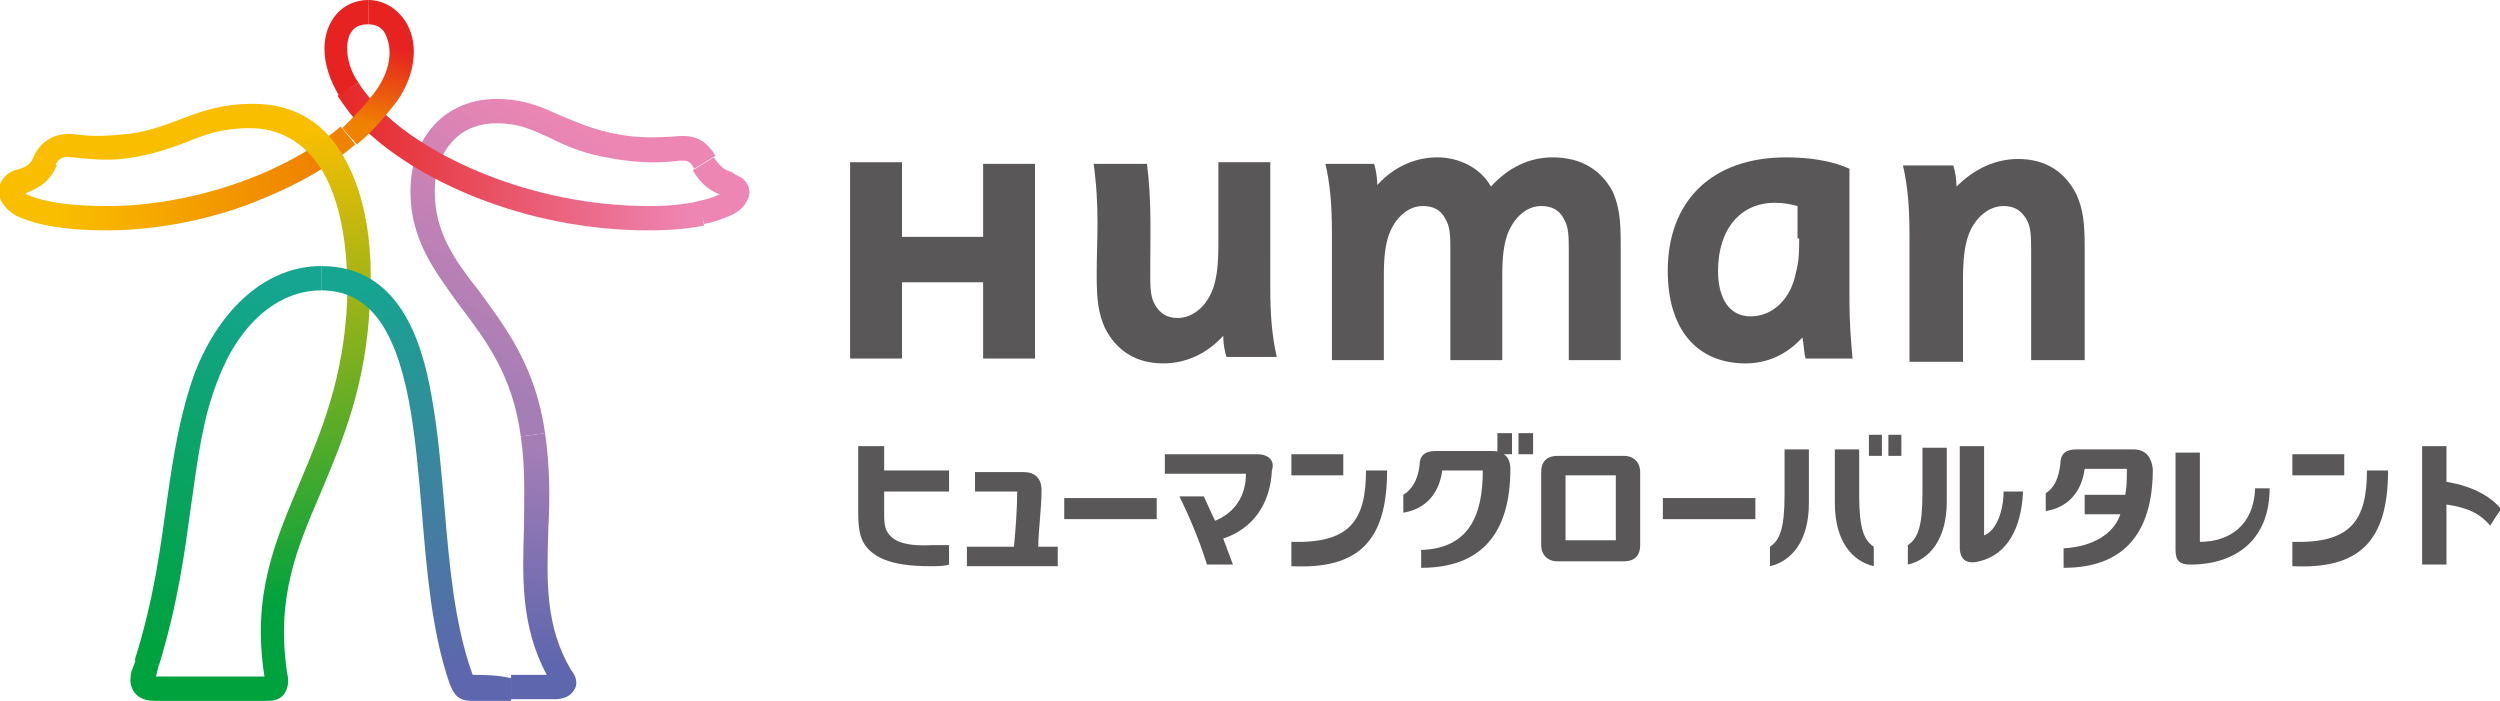 <?xml version="1.0" encoding="utf-8"?>
<!-- Generator: Adobe Illustrator 26.4.1, SVG Export Plug-In . SVG Version: 6.00 Build 0)  -->
<svg version="1.1" id="レイヤー_1" xmlns="http://www.w3.org/2000/svg" xmlns:xlink="http://www.w3.org/1999/xlink" x="0px"
	 y="0px" width="154.1px" height="43.2px" viewBox="0 0 154.1 43.2" style="enable-background:new 0 0 154.1 43.2;"
	 xml:space="preserve">
<style type="text/css">
	.st0{fill:#595757;}
	.st1{fill:#ED86B3;}
	.st2{fill:url(#SVGID_1_);}
	.st3{fill:url(#SVGID_00000105386536395390562520000009492735739618698117_);}
	.st4{fill:url(#SVGID_00000164486028892837343270000003400825744433005737_);}
	.st5{fill:url(#SVGID_00000171696330860344242890000015288997791182352539_);}
	.st6{fill:url(#SVGID_00000171692720929888538260000001086822568601669276_);}
	.st7{fill:url(#SVGID_00000116917632837231386640000008056830961680819891_);}
	.st8{fill:#E62320;}
	.st9{fill:url(#SVGID_00000075860399318647978280000005419636746598841780_);}
	.st10{fill:url(#SVGID_00000086675010351709055000000017791074526456964777_);}
</style>
<g>
	<g>
		<polygon class="st0" points="60.6,10.1 60.6,14.6 55.6,14.6 55.6,10 52.4,10 52.4,22.1 55.6,22.1 55.6,17.4 60.6,17.4 60.6,22.1 
			63.8,22.1 63.8,10.1 		"/>
		<path class="st0" d="M114.2,22.2c-0.1-1.1-0.2-2.3-0.2-3.6v-8.2c-1.1-0.5-2.5-0.7-3.9-0.7c-4.6,0-7.3,2.7-7.3,7
			c0,3.6,1.8,5.7,4.8,5.7c1.4,0,2.6-0.6,3.5-1.6c0.1,0.5,0.1,1,0.2,1.3H114.2z M110.9,14.7c0,0.7,0,1.4-0.2,2.1
			c-0.3,1.6-1.4,2.7-2.8,2.7c-1.3,0-2-1.1-2-2.8c0-2.6,1.4-4.2,3.5-4.2c0.6,0,1,0.1,1.4,0.2V14.7z"/>
		<path class="st0" d="M121,22.2v-5c0-1.2,0.1-2,0.3-2.6c0.4-1.2,1.3-1.9,2.2-1.9c0.7,0,1.1,0.3,1.4,0.8c0.3,0.5,0.3,1.1,0.3,2.1
			v6.6h3.3v-6.9c0-1.6-0.1-2.4-0.5-3.3c-0.7-1.4-1.9-2.2-3.6-2.2c-1.4,0-2.7,0.6-3.8,1.7c0-0.5-0.1-1-0.2-1.3h-3.1
			c0.3,1.3,0.4,2.6,0.4,4.3v7.8H121z"/>
		<path class="st0" d="M99.4,11.8c-0.7-1.3-1.9-2.1-3.7-2.1c-1.4,0-2.7,0.6-3.8,1.8c-0.6-1.1-1.9-1.8-3.3-1.8
			c-1.4,0-2.7,0.6-3.7,1.7c0-0.4-0.1-1-0.2-1.3h-3c0.3,1.3,0.4,2.6,0.4,4.3v7.8h3.2v-5.2c0-1.2,0.1-1.9,0.3-2.5
			c0.4-1.1,1.2-1.8,2.1-1.8c0.6,0,1.1,0.2,1.4,0.8c0.3,0.5,0.3,1.1,0.3,2v6.7h3.2v-5.2c0-1.2,0.1-1.9,0.3-2.5
			c0.4-1.1,1.2-1.8,2.1-1.8c0.6,0,1.1,0.2,1.4,0.8c0.3,0.5,0.3,1.1,0.3,2v6.7h3.2V15C99.9,13.5,99.8,12.7,99.4,11.8z"/>
		<path class="st0" d="M67.4,10c0.4,2.9,0.2,4.7,0.2,6.9c0,1.6,0.1,2.4,0.5,3.3c0.7,1.4,1.9,2.2,3.6,2.2c1.4,0,2.7-0.6,3.7-1.7
			c0,0.5,0.1,1,0.2,1.3h3.1c-0.3-1.3-0.4-2.6-0.4-4.3V10h-3.2v5.1c0,1.2-0.1,2-0.3,2.6c-0.4,1.2-1.3,1.9-2.2,1.9
			c-0.7,0-1.1-0.3-1.4-0.8c-0.3-0.5-0.3-1.1-0.3-2.1c0-2,0.1-4.3-0.2-6.6H67.4z"/>
	</g>
</g>
<g>
	<g>
		<path class="st1" d="M45.6,10.9c-0.2-0.1-0.4-0.2-0.5-0.3c-0.4-0.1-0.7-0.3-1.1-0.9l-1.3,0.8c0.6,1,1.2,1.3,1.7,1.5c0,0,0,0-0.1,0
			c-0.4,0.2-0.8,0.3-1.3,0.4l0.4,1.4c0.6-0.1,1.1-0.3,1.6-0.5c0.7-0.3,1.1-0.8,1.2-1.4C46.2,11.5,46,11.1,45.6,10.9z"/>
		
			<linearGradient id="SVGID_1_" gradientUnits="userSpaceOnUse" x1="-3161.932" y1="-438.359" x2="-3166.829" y2="-430.316" gradientTransform="matrix(1.707 0 0 1.707 5432.574 755.653)">
			<stop  offset="0" style="stop-color:#ED86B3"/>
			<stop  offset="1" style="stop-color:#A57EB6"/>
		</linearGradient>
		<path class="st2" d="M33.6,26.7c-0.6-4.2-2.5-6.6-4.1-8.8c-1.5-1.9-2.7-3.6-2.7-6.1c0-1.3,0.4-2.4,1.2-3.2c0.7-0.7,1.6-1,2.6-1
			c1.4,0,2.2,0.4,3.3,0.9c1,0.5,2.1,1,4,1.3c1.3,0.2,2.5,0.3,4,0.1c0.5,0,0.6,0,0.9,0.5l1.3-0.8c-0.6-1-1.3-1.3-2.4-1.2
			c-1.3,0.1-2.4,0.1-3.5-0.1c-1.7-0.3-2.7-0.8-3.7-1.2c-1.1-0.5-2.2-1-3.9-1c-3.1,0-5.3,2.3-5.3,5.7c0,3,1.5,4.9,3,7
			c1.6,2.1,3.3,4.3,3.8,8.1L33.6,26.7z"/>
		
			<linearGradient id="SVGID_00000053545878569838617830000000885622872131017882_" gradientUnits="userSpaceOnUse" x1="-3180.572" y1="-435.715" x2="-3171.266" y2="-436.794" gradientTransform="matrix(1.707 0 0 1.707 5432.574 755.653)">
			<stop  offset="0" style="stop-color:#F9BE00"/>
			<stop  offset="1" style="stop-color:#EF8200"/>
		</linearGradient>
		<path style="fill:url(#SVGID_00000053545878569838617830000000885622872131017882_);" d="M21,7.8c-3.8,3.2-9.7,4.9-14.3,4.9
			c-2.2,0-3.9-0.2-5-0.7c-0.1,0-0.1-0.1-0.1-0.1c1-0.4,1.5-0.8,1.9-1.7L2.1,9.6c-0.2,0.5-0.4,0.7-1.2,0.9c-0.6,0.2-0.9,0.7-1,1.2
			c0,0.6,0.4,1.2,1.1,1.6c1.3,0.6,3.1,0.9,5.6,0.9c3.1,0,6.7-0.7,9.7-2c2.2-0.9,4.1-2,5.6-3.3L21,7.8z"/>
		
			<linearGradient id="SVGID_00000121239318268654141400000004199046894015718016_" gradientUnits="userSpaceOnUse" x1="-3176.053" y1="-437.15" x2="-3173.133" y2="-420.661" gradientTransform="matrix(1.707 0 0 1.707 5432.574 755.653)">
			<stop  offset="0" style="stop-color:#F9BE00"/>
			<stop  offset="1" style="stop-color:#00A23E"/>
		</linearGradient>
		<path style="fill:url(#SVGID_00000121239318268654141400000004199046894015718016_);" d="M20.2,8.3c-1.2-1.3-2.8-1.9-4.6-1.9
			c-2,0-3.3,0.5-4.6,1C9.9,7.8,8.9,8.2,7.4,8.3C6.5,8.4,5.6,8.4,4.8,8.3C3.5,8.1,2.6,8.6,2.1,9.6l1.3,0.6c0.2-0.4,0.4-0.6,1.1-0.5
			c0.9,0.1,2,0.2,3,0.1c1.7-0.2,2.8-0.6,3.9-1c1.2-0.5,2.3-0.9,4-0.9c1.4,0,2.6,0.5,3.6,1.5c1.7,1.7,2.5,5,2.4,9.1
			c-0.2,4.8-1.6,8.1-2.9,11.2c-1.5,3.6-3,6.9-2.2,12c0,0,0,0,0,0H9.6c0.1-0.2,0.1-0.5,0.2-0.7l-1.4-0.4c-0.1,0.3-0.2,0.5-0.3,0.8
			C8,41.9,8,42.3,8.3,42.7c0.4,0.5,1,0.5,1.3,0.5h6.8c0.3,0,0.8,0,1.1-0.4c0.3-0.4,0.3-0.9,0.2-1.3c-0.7-4.7,0.6-7.7,2.1-11.2
			c1.3-3.1,2.8-6.6,3-11.7C23.1,14,22.1,10.4,20.2,8.3z"/>
		
			<linearGradient id="SVGID_00000083046835231068477440000015679600549554237093_" gradientUnits="userSpaceOnUse" x1="-3172.919" y1="-432.519" x2="-3178.534" y2="-419.896" gradientTransform="matrix(1.707 0 0 1.707 5432.574 755.653)">
			<stop  offset="0" style="stop-color:#15A590"/>
			<stop  offset="1" style="stop-color:#00A23E"/>
		</linearGradient>
		<path style="fill:url(#SVGID_00000083046835231068477440000015679600549554237093_);" d="M9.8,41c1.2-3.9,1.6-7.1,2-10
			c0.4-2.8,0.7-5.2,1.6-7.5c1.3-3.5,3.7-5.6,6.4-5.6v-1.5c-3.3,0-6.2,2.5-7.8,6.6c-0.9,2.5-1.3,5-1.7,7.8c-0.4,2.9-0.8,6.1-2,9.9
			L9.8,41z"/>
		
			<linearGradient id="SVGID_00000163756767007782473110000013882457734539163555_" gradientUnits="userSpaceOnUse" x1="-3165.093" y1="-418.751" x2="-3170.574" y2="-431.733" gradientTransform="matrix(1.707 0 0 1.707 5432.574 755.653)">
			<stop  offset="0" style="stop-color:#5E66AD"/>
			<stop  offset="1" style="stop-color:#15A590"/>
		</linearGradient>
		<path style="fill:url(#SVGID_00000163756767007782473110000013882457734539163555_);" d="M29.2,41.6
			C29.1,41.6,29.1,41.6,29.2,41.6c-0.1,0-0.1-0.1-0.1-0.1c-1.1-3.1-1.4-6.7-1.7-10.2c-0.2-2.3-0.4-4.7-0.8-6.9c-0.6-3.4-2-8-6.8-8
			v1.5c2.8,0,4.5,2.1,5.4,6.8c0.4,2.1,0.6,4.5,0.8,6.8c0.3,3.6,0.6,7.4,1.7,10.6c0.3,0.8,0.6,1.1,1.4,1.1c0.6,0,1.5,0.1,2.4,0.1
			l0-1.5C30.6,41.6,29.8,41.6,29.2,41.6z"/>
		
			<linearGradient id="SVGID_00000122704741077577713770000004529460718840237478_" gradientUnits="userSpaceOnUse" x1="-3163.109" y1="-426.58" x2="-3163.424" y2="-418.719" gradientTransform="matrix(1.707 0 0 1.707 5432.574 755.653)">
			<stop  offset="0" style="stop-color:#A57EB6"/>
			<stop  offset="1" style="stop-color:#5E66AD"/>
		</linearGradient>
		<path style="fill:url(#SVGID_00000122704741077577713770000004529460718840237478_);" d="M35.2,41.3c-1.6-2.7-1.5-5.5-1.4-8.7
			c0.1-1.9,0.1-3.8-0.2-5.9l-1.5,0.2c0.3,2,0.2,3.8,0.2,5.6c-0.1,3.1-0.2,6.1,1.4,9.1c-0.7,0-1.5,0-2.2,0l0,1.5c0.9,0,1.8,0,2.7,0
			c0.8,0,1.1-0.4,1.2-0.6C35.5,42.4,35.7,41.9,35.2,41.3z"/>
		<path class="st8" d="M22.1,5.1c-0.5-0.7-0.7-1.5-0.7-2.1c0-0.5,0.1-0.9,0.4-1.2c0.2-0.2,0.5-0.3,0.9-0.3V0c-1.6,0-2.7,1.3-2.7,3
			c0,0.9,0.3,1.9,0.9,2.9L22.1,5.1z"/>
		
			<linearGradient id="SVGID_00000154408156614277285700000015925155165168084895_" gradientUnits="userSpaceOnUse" x1="-3170.897" y1="-437.127" x2="-3157.629" y2="-437.127" gradientTransform="matrix(1.707 0 0 1.707 5432.574 755.653)">
			<stop  offset="0" style="stop-color:#E62320"/>
			<stop  offset="1" style="stop-color:#ED86B3"/>
		</linearGradient>
		<path style="fill:url(#SVGID_00000154408156614277285700000015925155165168084895_);" d="M43.1,12.4c-0.9,0.2-1.9,0.3-3.1,0.3
			c-7.3,0-13.8-3.1-16.6-6c-0.5-0.5-1-1.1-1.3-1.6l-1.3,0.8c0.4,0.6,0.9,1.3,1.5,1.9c3.2,3.2,9.9,6.4,17.7,6.4
			c1.3,0,2.5-0.1,3.4-0.3L43.1,12.4z"/>
		
			<linearGradient id="SVGID_00000100383811221985476850000012475753886400844459_" gradientUnits="userSpaceOnUse" x1="-3169.781" y1="-438.257" x2="-3169.108" y2="-441.132" gradientTransform="matrix(1.707 0 0 1.707 5432.574 755.653)">
			<stop  offset="0" style="stop-color:#EF8200"/>
			<stop  offset="1" style="stop-color:#E62320"/>
		</linearGradient>
		<path style="fill:url(#SVGID_00000100383811221985476850000012475753886400844459_);" d="M22,8.9c1-0.8,1.8-1.8,2.5-2.7
			c1.1-1.6,1.3-3.4,0.6-4.7C24.6,0.6,23.7,0,22.7,0v1.5c0.5,0,0.9,0.2,1.1,0.7c0.3,0.7,0.4,1.8-0.5,3.2c-0.6,0.9-1.4,1.7-2.2,2.5
			L22,8.9z"/>
	</g>
</g>
<g>
	<g>
		<g>
			<path class="st0" d="M123.5,30.3c0,1.1-0.4,2.4-1.2,2.7v-5.5h-1.5v6.2c0,0.8,0.4,1.1,1.2,0.9c1.7-0.4,2.6-2,2.7-4.3H123.5z"/>
			<path class="st0" d="M119.9,27.6h-1.4v2.8c0,2.1-0.3,2.8-0.9,3.2v1.2c1.3-0.3,2.4-1.5,2.4-3.9V27.6z"/>
		</g>
		<g>
			<polygon class="st0" points="108.1,30.7 102.5,30.7 102.5,32 108.2,32 108.2,30.7 			"/>
		</g>
		<g>
			<rect x="79.6" y="28" class="st0" width="3.2" height="1.3"/>
			<path class="st0" d="M64.2,30.2c0-0.7-0.4-1.1-1.1-1.1h-3v1.2h2.6c0,1-0.1,2.4-0.2,3.4h-2.9v1.2h5.6v-1.2h-1.2
				C64,32.7,64.2,31.4,64.2,30.2 M65.6,32h5.7v-1.3h-5.7V32z M79.6,33.4v1.5c4.1,0.2,5.9-1.5,5.9-5.9h-1.3
				C84.2,32.2,83.1,33.5,79.6,33.4 M77.5,28h-5.7v1.2h5c0,1.4-0.7,2.4-1.9,2.9c-0.3-0.6-0.5-1.1-0.7-1.5h-1.5c0.5,1,1.2,2.6,1.7,4.2
				h1.6c-0.2-0.5-0.4-1.1-0.6-1.6c1.8-0.6,2.9-2.1,3-4.2C78.6,28.4,78.2,28,77.5,28 M54.6,32.6c-0.1-0.3-0.1-0.6-0.1-1v-1.3h4V29h-4
				v-1.5h-1.6v4.1c0,0.9,0.1,1.4,0.3,1.8c0.5,0.9,1.6,1.5,4.1,1.5c0.5,0,0.9,0,1.2-0.1v-1.2c-0.3,0-0.6,0-1,0
				C55.6,33.7,54.9,33.3,54.6,32.6"/>
		</g>
		<rect x="92.3" y="26.7" class="st0" width="0.9" height="1.3"/>
		<rect x="93.6" y="26.7" class="st0" width="0.9" height="1.3"/>
		<path class="st0" d="M86.5,30.5v1.1c1.3-0.2,2.2-1.1,2.4-2.6h2.5c0,2.7-0.8,4.8-3.8,4.9V35c3.6,0,5.5-2,5.5-6.1
			c0-0.7-0.4-1.1-1.1-1.1h-3.5c-0.7,0-1,0.3-1,0.9C87.4,29.6,87,30.2,86.5,30.5"/>
		<path class="st0" d="M96.5,29.3h3.1v4h-3.1V29.3z M101.1,29.1c0-0.6-0.4-1-1-1H96c-0.6,0-1,0.3-1,1v4.5c0,0.6,0.4,1,1,1h4.1
			c0.6,0,1-0.3,1-1V29.1z"/>
		<g>
			<rect x="115.2" y="26.8" class="st0" width="0.8" height="1.3"/>
			<rect x="116.4" y="26.8" class="st0" width="0.8" height="1.3"/>
			<g>
				<path class="st0" d="M111.4,27.7h-1.4v2.8c0,2.1-0.3,2.8-0.9,3.2v1.2c1.3-0.3,2.4-1.5,2.4-3.9V27.7z"/>
				<path class="st0" d="M113.2,27.7h1.4v2.8c0,2.1,0.3,2.8,0.9,3.2v1.2c-1.3-0.3-2.4-1.5-2.4-3.9V27.7z"/>
			</g>
		</g>
	</g>
	<g>
		<g>
			<path class="st0" d="M131.5,27.7h-3.5c-0.7,0-1,0.3-1,0.9c-0.1,0.9-0.4,1.5-0.9,1.8v1.1c1.3-0.2,2.2-1.1,2.4-2.6h2.6
				c0,0.6,0,1.1-0.1,1.6h-2.5v1.2h2.2c-0.4,1.2-1.7,2-3.5,2.1V35c3.6,0,5.5-2,5.5-6.1C132.6,28.1,132.2,27.7,131.5,27.7z"/>
		</g>
	</g>
	<g>
		<g>
			<rect x="141.3" y="28" class="st0" width="3.2" height="1.3"/>
			<path class="st0" d="M141.3,33.4v1.5c4.1,0.2,5.9-1.5,5.9-5.9h-1.3C145.9,32.2,144.8,33.5,141.3,33.4"/>
		</g>
		<path class="st0" d="M150.8,29.7v-2.2h-1.5v7.3h1.5v-3.7c1.4,0.2,2.1,0.6,2.7,1.3c0,0,0.6-1,0.7-1C153.6,30.7,152.6,30,150.8,29.7
			z"/>
	</g>
	<g>
		<path class="st0" d="M139,30.2c-0.1,2.1-1.5,3.2-3.4,3.2v-5.5h-1.5v6c0,0.7,0.3,0.9,0.9,0.9c2.9,0,4.9-1.6,4.9-4.7H139z"/>
	</g>
</g>
</svg>
